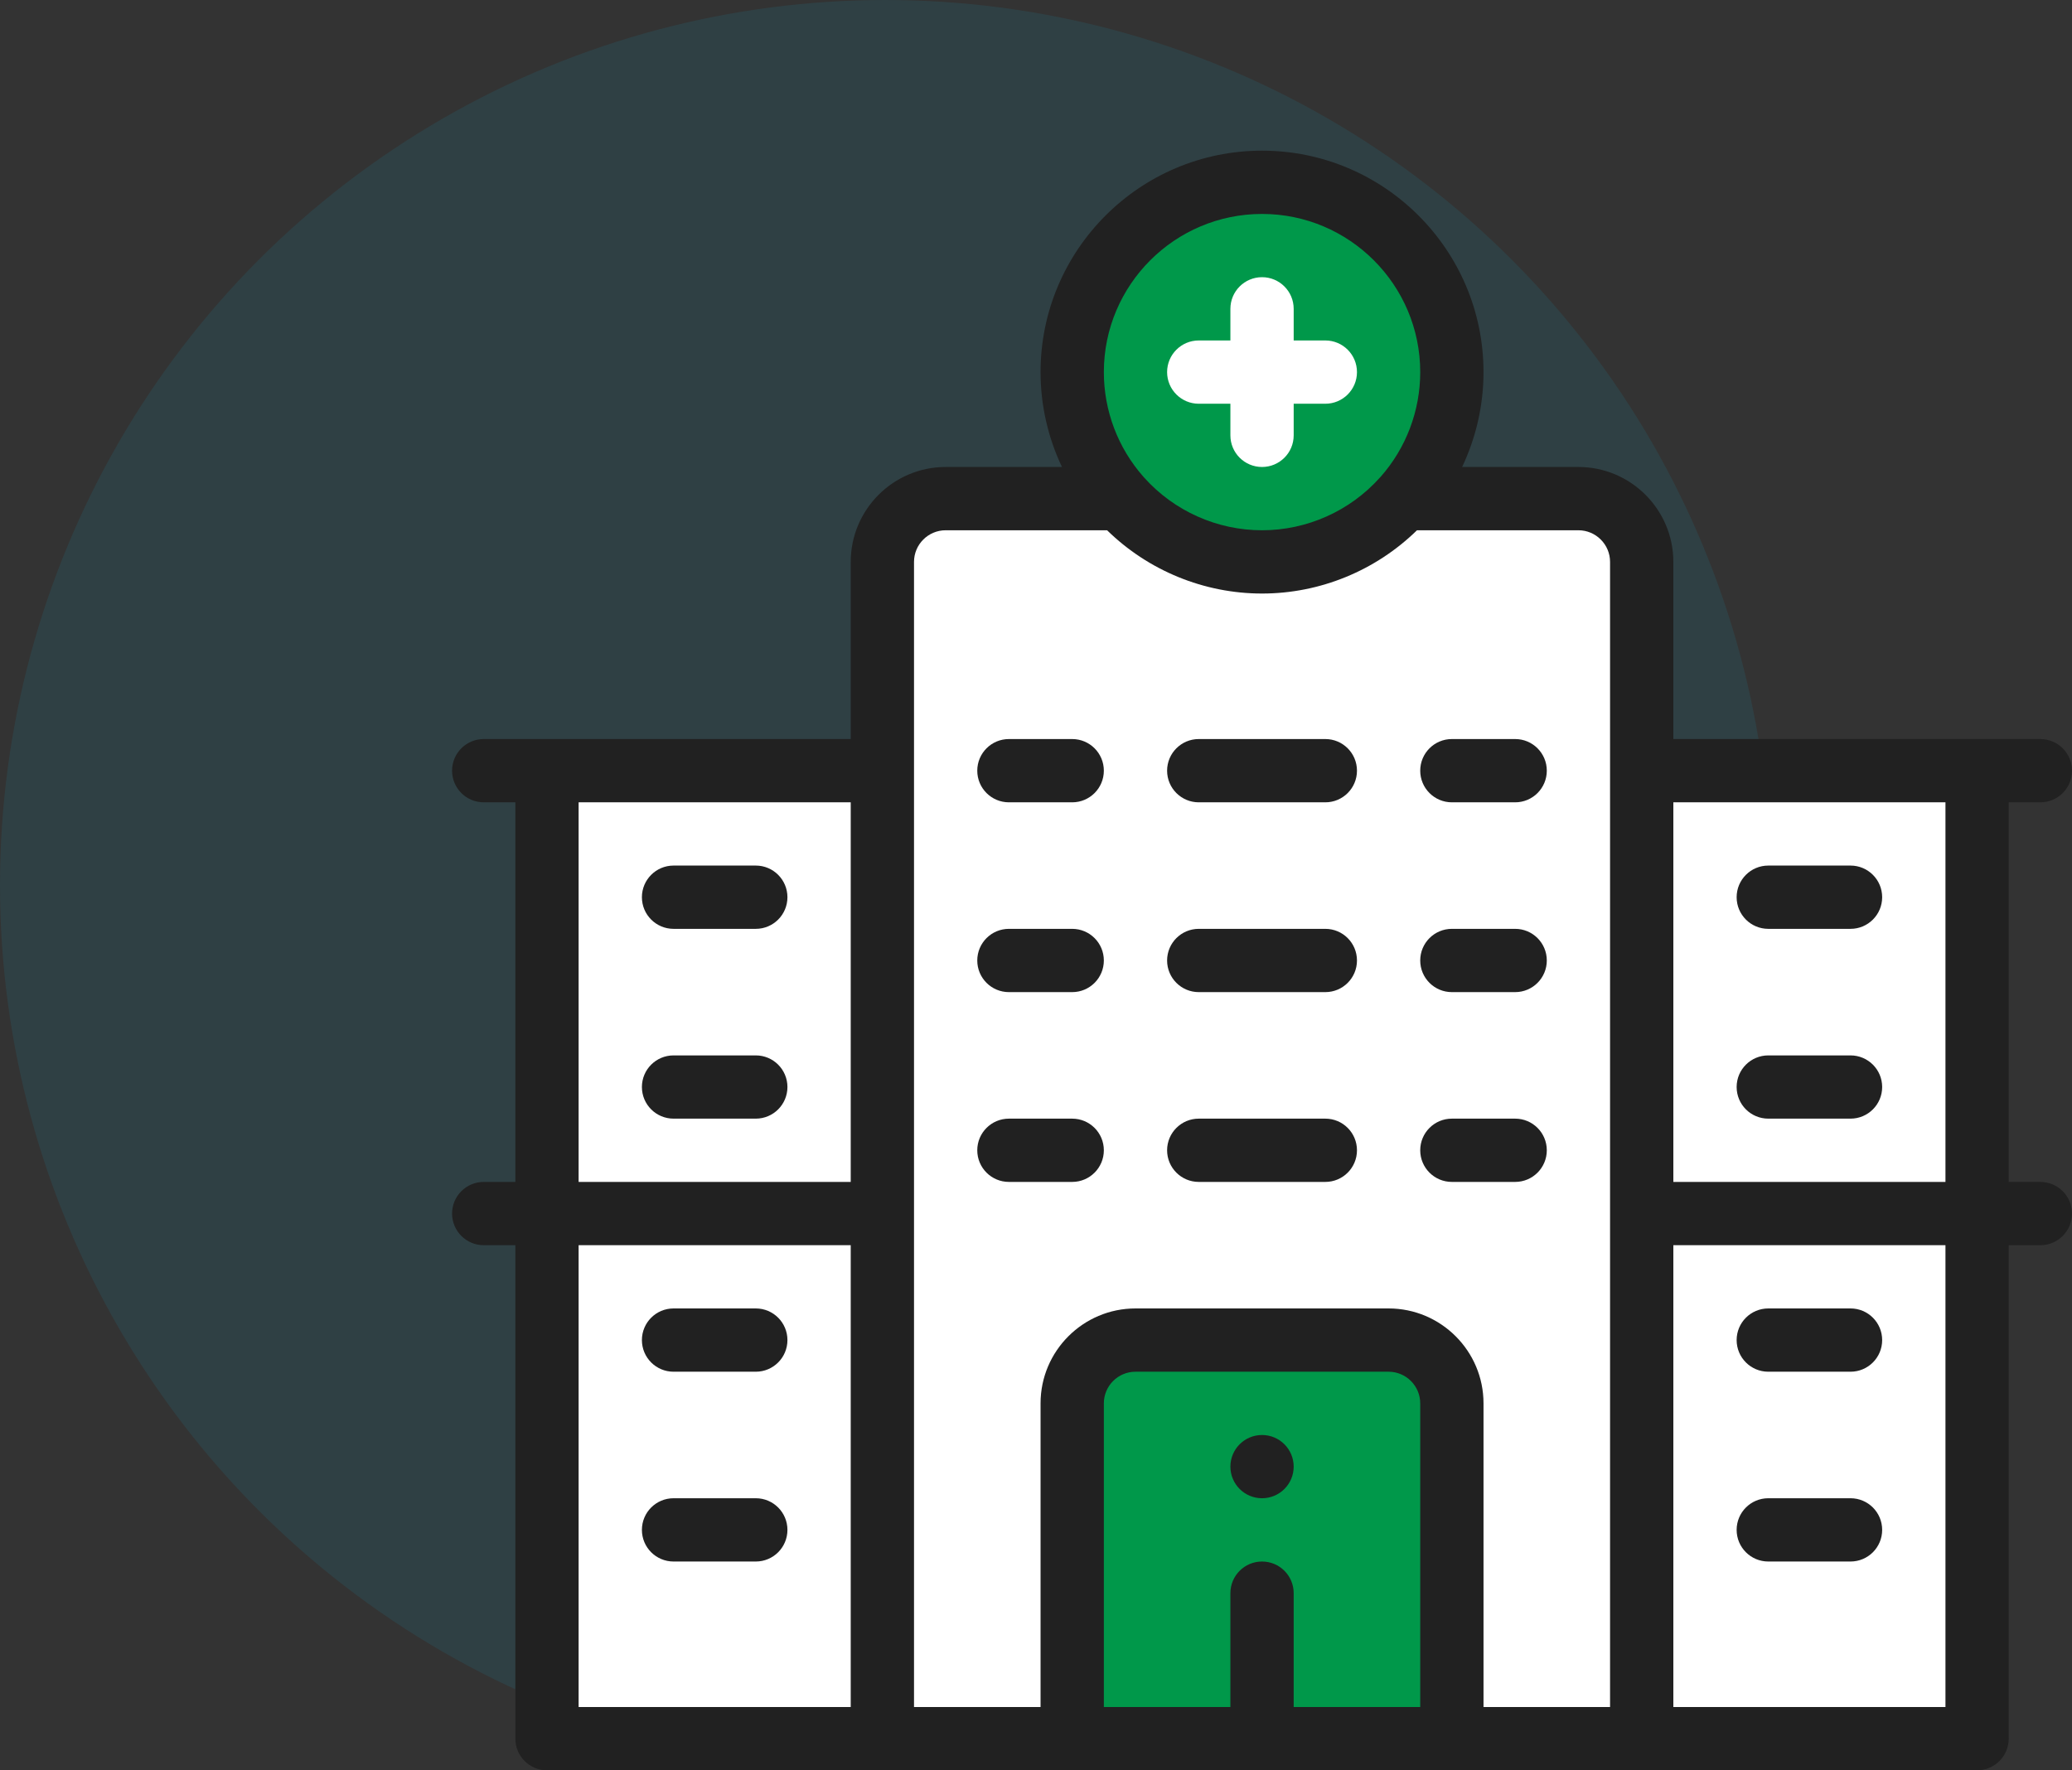 <svg width="55" height="47" viewBox="0 0 55 47" fill="none" xmlns="http://www.w3.org/2000/svg">
<rect x="0" y="0" width="55" height="47" fill="#333333" stroke="none"/>
<circle opacity="0.1" cx="23.5" cy="23.5" r="23.5" fill="#0CB6E1"/>
<path d="M43.558 20.461V14.918C43.558 13.99 42.806 13.238 41.878 13.238H25.081C24.153 13.238 23.401 13.99 23.401 14.918V20.461H14.499V46.16H52.46V20.461H43.558Z" fill="white"/>
<path d="M36.839 35.578H30.12C29.192 35.578 28.44 36.33 28.44 37.258V46.16H38.519V37.258C38.519 36.33 37.767 35.578 36.839 35.578Z" fill="#00984A"/>
<path d="M38.519 9.879C38.519 11.17 38.033 12.346 37.236 13.238H37.235C36.313 14.269 34.972 14.918 33.48 14.918C31.987 14.918 30.646 14.269 29.724 13.238H29.723C28.926 12.346 28.44 11.17 28.44 9.879C28.44 7.096 30.696 4.84 33.48 4.84C36.263 4.84 38.519 7.096 38.519 9.879Z" fill="#00984A"/>
<path d="M33.5 39.777C33.964 39.777 34.34 39.401 34.34 38.938C34.34 38.474 33.964 38.098 33.5 38.098C33.036 38.098 32.66 38.474 32.66 38.938C32.66 39.401 33.036 39.777 33.5 39.777Z" fill="#212121"/>
<path d="M54.16 21.301C54.624 21.301 55 20.925 55 20.461C55 19.997 54.624 19.621 54.16 19.621C51.875 19.621 46.392 19.621 44.418 19.621V14.918C44.418 13.529 43.288 12.398 41.898 12.398H38.811C39.181 11.617 39.379 10.759 39.379 9.879C39.379 6.637 36.742 4 33.5 4C30.258 4 27.621 6.637 27.621 9.879C27.621 10.759 27.819 11.617 28.189 12.398H25.102C23.712 12.398 22.582 13.529 22.582 14.918V19.621C20.602 19.621 15.107 19.621 12.84 19.621C12.376 19.621 12 19.997 12 20.461C12 20.925 12.376 21.301 12.84 21.301H13.68V31.379H12.84C12.376 31.379 12 31.755 12 32.219C12 32.682 12.376 33.059 12.84 33.059H13.68V46.16C13.68 46.624 14.056 47 14.52 47C28.535 47 38.311 47 52.48 47C52.944 47 53.32 46.624 53.32 46.16V33.059H54.16C54.624 33.059 55 32.682 55 32.219C55 31.755 54.624 31.379 54.16 31.379H53.32V21.301H54.16ZM33.5 5.68C35.815 5.68 37.699 7.563 37.699 9.879C37.699 10.903 37.327 11.889 36.65 12.657C36.643 12.664 36.636 12.671 36.63 12.678C35.834 13.568 34.693 14.078 33.5 14.078C32.307 14.078 31.166 13.568 30.37 12.678C30.364 12.671 30.357 12.664 30.351 12.657C29.673 11.889 29.301 10.903 29.301 9.879C29.301 7.563 31.185 5.68 33.5 5.68ZM24.262 14.918C24.262 14.455 24.639 14.078 25.102 14.078H29.387C30.482 15.149 31.96 15.758 33.5 15.758C35.04 15.758 36.518 15.149 37.613 14.078H41.898C42.361 14.078 42.738 14.455 42.738 14.918V20.461V45.32H39.379V37.258C39.379 35.868 38.249 34.738 36.859 34.738H30.141C28.751 34.738 27.621 35.868 27.621 37.258V45.32H24.262V20.461V14.918ZM15.359 21.301H22.582V31.379H15.359V21.301ZM15.359 33.059H22.582V45.32H15.359V33.059ZM29.301 37.258C29.301 36.795 29.677 36.418 30.141 36.418H36.859C37.322 36.418 37.699 36.795 37.699 37.258V45.32H34.34V42.297C34.34 41.833 33.964 41.457 33.5 41.457C33.036 41.457 32.66 41.833 32.66 42.297V45.32H29.301V37.258ZM51.641 45.32H44.418V33.059H51.641V45.32ZM44.418 31.379V21.301H51.641V31.379H44.418Z" fill="#212121"/>
<path d="M46.938 24.66H49.121C49.585 24.66 49.961 24.284 49.961 23.82C49.961 23.357 49.585 22.98 49.121 22.98H46.938C46.474 22.98 46.098 23.357 46.098 23.82C46.098 24.284 46.474 24.66 46.938 24.66Z" fill="#212121"/>
<path d="M49.121 28.02H46.938C46.474 28.02 46.098 28.396 46.098 28.859C46.098 29.323 46.474 29.699 46.938 29.699H49.121C49.585 29.699 49.961 29.323 49.961 28.859C49.961 28.396 49.585 28.02 49.121 28.02Z" fill="#212121"/>
<path d="M46.938 36.418H49.121C49.585 36.418 49.961 36.042 49.961 35.578C49.961 35.114 49.585 34.738 49.121 34.738H46.938C46.474 34.738 46.098 35.114 46.098 35.578C46.098 36.042 46.474 36.418 46.938 36.418Z" fill="#212121"/>
<path d="M49.121 39.777H46.938C46.474 39.777 46.098 40.153 46.098 40.617C46.098 41.081 46.474 41.457 46.938 41.457H49.121C49.585 41.457 49.961 41.081 49.961 40.617C49.961 40.153 49.585 39.777 49.121 39.777Z" fill="#212121"/>
<path d="M20.062 39.777H17.879C17.415 39.777 17.039 40.153 17.039 40.617C17.039 41.081 17.415 41.457 17.879 41.457H20.062C20.526 41.457 20.902 41.081 20.902 40.617C20.902 40.153 20.526 39.777 20.062 39.777Z" fill="#212121"/>
<path d="M20.062 34.738H17.879C17.415 34.738 17.039 35.114 17.039 35.578C17.039 36.042 17.415 36.418 17.879 36.418H20.062C20.526 36.418 20.902 36.042 20.902 35.578C20.902 35.114 20.526 34.738 20.062 34.738Z" fill="#212121"/>
<path d="M20.062 28.02H17.879C17.415 28.02 17.039 28.396 17.039 28.859C17.039 29.323 17.415 29.699 17.879 29.699H20.062C20.526 29.699 20.902 29.323 20.902 28.859C20.902 28.396 20.526 28.02 20.062 28.02Z" fill="#212121"/>
<path d="M17.879 24.66H20.062C20.526 24.66 20.902 24.284 20.902 23.82C20.902 23.357 20.526 22.98 20.062 22.98H17.879C17.415 22.98 17.039 23.357 17.039 23.82C17.039 24.284 17.415 24.66 17.879 24.66Z" fill="#212121"/>
<path d="M26.781 21.301H28.461C28.925 21.301 29.301 20.925 29.301 20.461C29.301 19.997 28.925 19.621 28.461 19.621H26.781C26.317 19.621 25.941 19.997 25.941 20.461C25.941 20.925 26.317 21.301 26.781 21.301Z" fill="#212121"/>
<path d="M31.82 21.301H35.18C35.644 21.301 36.02 20.925 36.02 20.461C36.02 19.997 35.644 19.621 35.18 19.621H31.82C31.357 19.621 30.98 19.997 30.98 20.461C30.98 20.925 31.357 21.301 31.82 21.301Z" fill="#212121"/>
<path d="M38.539 21.301H40.219C40.683 21.301 41.059 20.925 41.059 20.461C41.059 19.997 40.683 19.621 40.219 19.621H38.539C38.075 19.621 37.699 19.997 37.699 20.461C37.699 20.925 38.075 21.301 38.539 21.301Z" fill="#212121"/>
<path d="M26.781 26.34H28.461C28.925 26.34 29.301 25.964 29.301 25.5C29.301 25.036 28.925 24.66 28.461 24.66H26.781C26.317 24.66 25.941 25.036 25.941 25.5C25.941 25.964 26.317 26.34 26.781 26.34Z" fill="#212121"/>
<path d="M31.82 26.34H35.18C35.644 26.34 36.02 25.964 36.02 25.5C36.02 25.036 35.644 24.66 35.18 24.66H31.82C31.357 24.66 30.98 25.036 30.98 25.5C30.98 25.964 31.357 26.34 31.82 26.34Z" fill="#212121"/>
<path d="M38.539 26.34H40.219C40.683 26.34 41.059 25.964 41.059 25.5C41.059 25.036 40.683 24.66 40.219 24.66H38.539C38.075 24.66 37.699 25.036 37.699 25.5C37.699 25.964 38.075 26.34 38.539 26.34Z" fill="#212121"/>
<path d="M26.781 31.379H28.461C28.925 31.379 29.301 31.003 29.301 30.539C29.301 30.075 28.925 29.699 28.461 29.699H26.781C26.317 29.699 25.941 30.075 25.941 30.539C25.941 31.003 26.317 31.379 26.781 31.379Z" fill="#212121"/>
<path d="M31.82 31.379H35.18C35.644 31.379 36.02 31.003 36.02 30.539C36.02 30.075 35.644 29.699 35.18 29.699H31.82C31.357 29.699 30.98 30.075 30.98 30.539C30.98 31.003 31.357 31.379 31.82 31.379Z" fill="#212121"/>
<path d="M38.539 31.379H40.219C40.683 31.379 41.059 31.003 41.059 30.539C41.059 30.075 40.683 29.699 40.219 29.699H38.539C38.075 29.699 37.699 30.075 37.699 30.539C37.699 31.003 38.075 31.379 38.539 31.379Z" fill="#212121"/>
<path d="M31.82 10.719H32.66V11.559C32.66 12.022 33.036 12.398 33.5 12.398C33.964 12.398 34.34 12.022 34.34 11.559V10.719H35.18C35.644 10.719 36.02 10.343 36.02 9.879C36.02 9.415 35.644 9.039 35.18 9.039H34.34V8.199C34.34 7.735 33.964 7.359 33.5 7.359C33.036 7.359 32.66 7.735 32.66 8.199V9.039H31.82C31.357 9.039 30.98 9.415 30.98 9.879C30.98 10.343 31.357 10.719 31.82 10.719Z" fill="white"/>
</svg>
